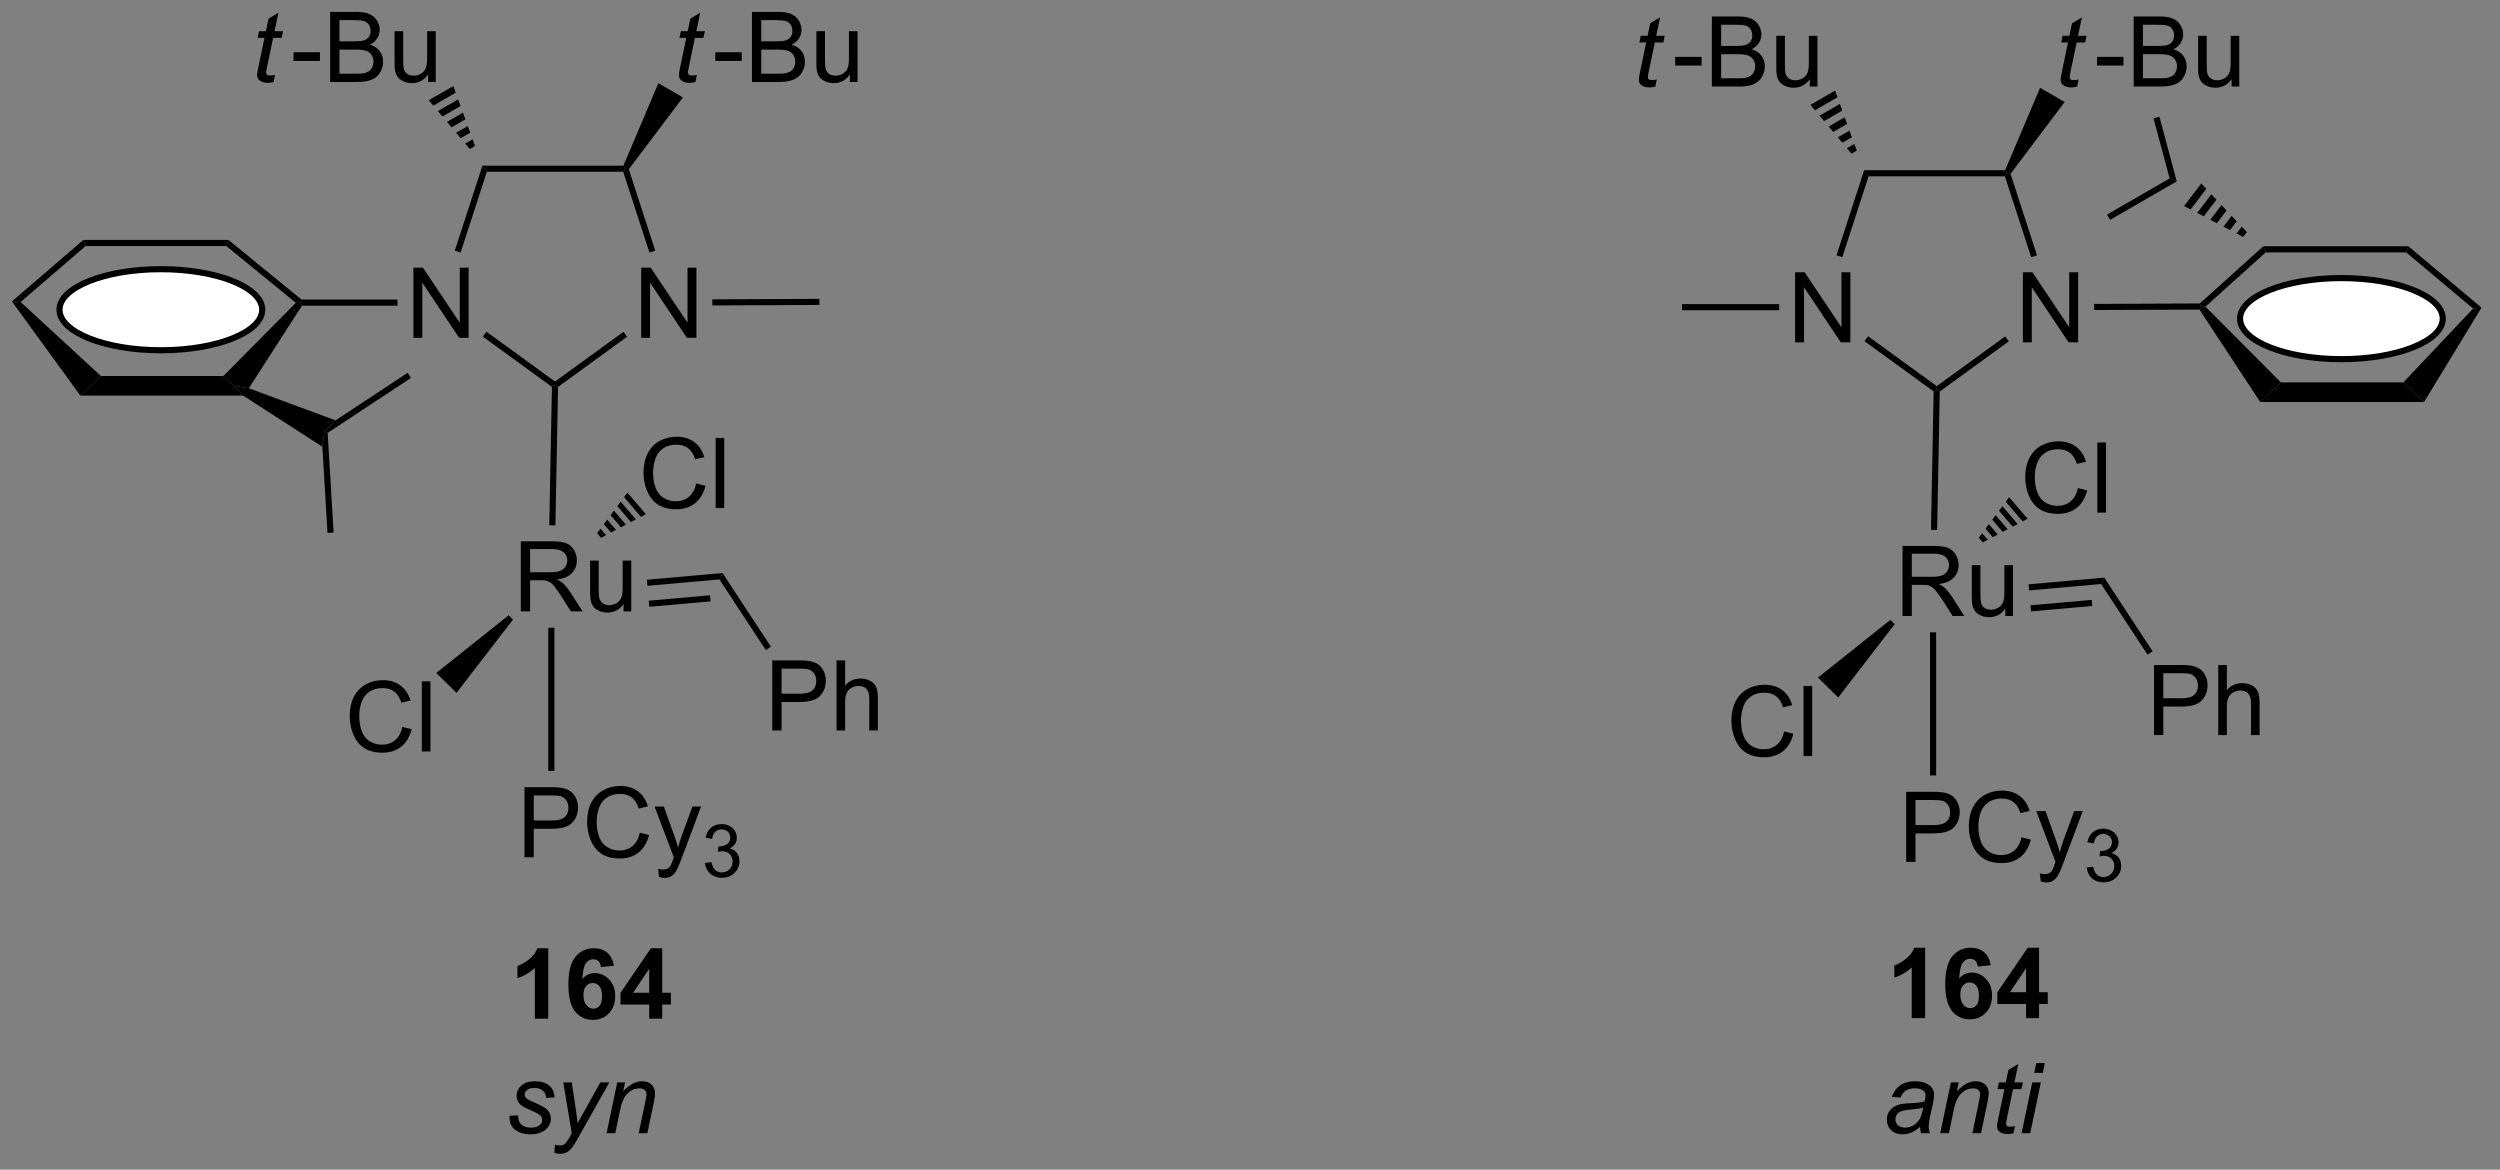 <?xml version="1.0" encoding="UTF-8"?>
<!DOCTYPE svg PUBLIC '-//W3C//DTD SVG 1.0//EN'
          'http://www.w3.org/TR/2001/REC-SVG-20010904/DTD/svg10.dtd'>
<svg stroke-dasharray="none" shape-rendering="auto" xmlns="http://www.w3.org/2000/svg" font-family="'Dialog'" text-rendering="auto" width="280" fill-opacity="1" color-interpolation="auto" color-rendering="auto" preserveAspectRatio="xMidYMid meet" font-size="12px" viewBox="0 0 280 131" fill="black" xmlns:xlink="http://www.w3.org/1999/xlink" stroke="black" image-rendering="auto" stroke-miterlimit="10" stroke-linecap="square" stroke-linejoin="miter" font-style="normal" stroke-width="1" height="131" stroke-dashoffset="0" font-weight="normal" stroke-opacity="1"
><rect x="0" y="0" width="280" height="131" fill="#808080" stroke="none"/><!--Generated by the Batik Graphics2D SVG Generator--><defs id="genericDefs"
  /><g
  ><defs id="defs1"
    ><clipPath clipPathUnits="userSpaceOnUse" id="clipPath1"
      ><path d="M0.645 1.596 L210.161 1.596 L210.161 99.551 L0.645 99.551 L0.645 1.596 Z"
      /></clipPath
      ><clipPath clipPathUnits="userSpaceOnUse" id="clipPath2"
      ><path d="M-1.348 6.427 L-1.348 101.658 L202.343 101.658 L202.343 6.427 Z"
      /></clipPath
    ></defs
    ><g transform="scale(1.333,1.333) translate(-0.645,-1.596) matrix(1.029,0,0,1.029,2.031,-5.015)"
    ><path d="M43.421 89.601 L42.325 89.601 L42.325 85.463 Q41.723 86.026 40.905 86.296 L40.905 85.299 Q41.335 85.159 41.837 84.768 Q42.343 84.375 42.53 83.851 L43.421 83.851 L43.421 89.601 ZM48.782 85.276 L47.719 85.393 Q47.68 85.065 47.516 84.909 Q47.352 84.752 47.089 84.752 Q46.742 84.752 46.5 85.065 Q46.261 85.377 46.198 86.367 Q46.61 85.882 47.219 85.882 Q47.907 85.882 48.396 86.406 Q48.886 86.929 48.886 87.757 Q48.886 88.635 48.37 89.169 Q47.854 89.7 47.047 89.7 Q46.18 89.7 45.62 89.026 Q45.063 88.351 45.063 86.815 Q45.063 85.242 45.644 84.546 Q46.227 83.851 47.157 83.851 Q47.808 83.851 48.235 84.216 Q48.664 84.58 48.782 85.276 ZM46.292 87.671 Q46.292 88.205 46.537 88.497 Q46.784 88.789 47.102 88.789 Q47.407 88.789 47.61 88.552 Q47.813 88.312 47.813 87.768 Q47.813 87.211 47.594 86.95 Q47.375 86.69 47.047 86.69 Q46.729 86.69 46.511 86.94 Q46.292 87.187 46.292 87.671 ZM51.663 89.601 L51.663 88.448 L49.319 88.448 L49.319 87.487 L51.804 83.851 L52.725 83.851 L52.725 87.484 L53.437 87.484 L53.437 88.448 L52.725 88.448 L52.725 89.601 L51.663 89.601 ZM51.663 87.484 L51.663 85.526 L50.348 87.484 L51.663 87.484 Z" stroke="none" clip-path="url(#clipPath2)"
    /></g
    ><g transform="matrix(1.371,0,0,1.371,1.849,-8.814)"
    ><path d="M40.274 97.582 L40.98 97.54 Q40.98 97.845 41.073 98.061 Q41.167 98.275 41.42 98.413 Q41.672 98.548 42.008 98.548 Q42.477 98.548 42.711 98.361 Q42.946 98.173 42.946 97.918 Q42.946 97.736 42.805 97.572 Q42.659 97.407 42.099 97.168 Q41.539 96.926 41.383 96.829 Q41.12 96.668 40.987 96.452 Q40.855 96.236 40.855 95.954 Q40.855 95.462 41.245 95.111 Q41.636 94.759 42.339 94.759 Q43.12 94.759 43.529 95.121 Q43.938 95.48 43.953 96.072 L43.261 96.118 Q43.245 95.743 42.995 95.525 Q42.745 95.306 42.289 95.306 Q41.922 95.306 41.719 95.475 Q41.516 95.642 41.516 95.837 Q41.516 96.032 41.691 96.181 Q41.808 96.282 42.297 96.493 Q43.11 96.845 43.321 97.048 Q43.657 97.371 43.657 97.837 Q43.657 98.144 43.467 98.441 Q43.276 98.738 42.888 98.918 Q42.5 99.095 41.972 99.095 Q41.253 99.095 40.75 98.738 Q40.245 98.384 40.274 97.582 ZM43.941 100.603 L43.985 99.939 Q44.203 100.001 44.409 100.001 Q44.625 100.001 44.758 99.905 Q44.93 99.775 45.133 99.421 L45.36 99.014 L44.667 94.853 L45.362 94.853 L45.675 96.949 Q45.769 97.572 45.836 98.191 L47.691 94.853 L48.43 94.853 L45.784 99.553 Q45.401 100.241 45.105 100.462 Q44.808 100.686 44.422 100.686 Q44.175 100.686 43.941 100.603 ZM48.206 99.001 L49.073 94.853 L49.714 94.853 L49.563 95.574 Q49.98 95.15 50.342 94.954 Q50.706 94.759 51.086 94.759 Q51.589 94.759 51.875 95.032 Q52.164 95.306 52.164 95.762 Q52.164 95.993 52.063 96.488 L51.534 99.001 L50.828 99.001 L51.378 96.371 Q51.461 95.988 51.461 95.806 Q51.461 95.597 51.318 95.47 Q51.175 95.34 50.907 95.34 Q50.362 95.34 49.938 95.73 Q49.516 96.121 49.316 97.072 L48.914 99.001 L48.206 99.001 Z" stroke="none" clip-path="url(#clipPath2)"
    /></g
    ><g transform="matrix(1.371,0,0,1.371,1.849,-8.814)"
    ><path d="M41.198 56.377 L41.198 50.65 L43.737 50.65 Q44.502 50.65 44.901 50.804 Q45.299 50.958 45.536 51.348 Q45.776 51.739 45.776 52.213 Q45.776 52.822 45.38 53.242 Q44.987 53.658 44.161 53.77 Q44.463 53.916 44.62 54.057 Q44.95 54.361 45.247 54.817 L46.245 56.377 L45.292 56.377 L44.534 55.184 Q44.2 54.669 43.984 54.395 Q43.771 54.122 43.602 54.012 Q43.432 53.903 43.255 53.861 Q43.127 53.833 42.833 53.833 L41.956 53.833 L41.956 56.377 L41.198 56.377 ZM41.956 53.176 L43.583 53.176 Q44.104 53.176 44.396 53.07 Q44.69 52.963 44.841 52.726 Q44.995 52.489 44.995 52.213 Q44.995 51.807 44.698 51.546 Q44.404 51.283 43.768 51.283 L41.956 51.283 L41.956 53.176 ZM49.592 56.377 L49.592 55.767 Q49.108 56.471 48.275 56.471 Q47.907 56.471 47.59 56.33 Q47.272 56.189 47.116 55.976 Q46.962 55.762 46.9 55.455 Q46.858 55.247 46.858 54.799 L46.858 52.228 L47.561 52.228 L47.561 54.528 Q47.561 55.08 47.603 55.27 Q47.67 55.549 47.884 55.708 Q48.1 55.864 48.415 55.864 Q48.733 55.864 49.009 55.702 Q49.288 55.541 49.402 55.262 Q49.517 54.981 49.517 54.45 L49.517 52.228 L50.22 52.228 L50.22 56.377 L49.592 56.377 Z" stroke="none" clip-path="url(#clipPath2)"
    /></g
    ><g transform="matrix(1.371,0,0,1.371,1.849,-8.814)"
    ><path d="M31.524 65.809 L32.282 65.999 Q32.045 66.934 31.425 67.427 Q30.805 67.916 29.912 67.916 Q28.985 67.916 28.404 67.538 Q27.826 67.161 27.521 66.447 Q27.219 65.731 27.219 64.911 Q27.219 64.015 27.56 63.351 Q27.904 62.684 28.534 62.338 Q29.164 61.992 29.922 61.992 Q30.782 61.992 31.367 62.429 Q31.953 62.867 32.185 63.661 L31.438 63.835 Q31.24 63.21 30.86 62.926 Q30.482 62.64 29.907 62.64 Q29.248 62.64 28.802 62.958 Q28.36 63.273 28.18 63.807 Q28 64.341 28 64.906 Q28 65.637 28.214 66.182 Q28.427 66.726 28.875 66.997 Q29.326 67.265 29.849 67.265 Q30.485 67.265 30.925 66.898 Q31.367 66.531 31.524 65.809 ZM33.111 67.817 L33.111 62.09 L33.814 62.09 L33.814 67.817 L33.111 67.817 Z" stroke="none" clip-path="url(#clipPath2)"
    /></g
    ><g transform="matrix(1.371,0,0,1.371,1.849,-8.814)"
    ><path d="M40.201 56.695 L40.557 57.045 L35.944 63.032 L34.29 61.405 Z" stroke="none" clip-path="url(#clipPath2)"
    /></g
    ><g transform="matrix(1.371,0,0,1.371,1.849,-8.814)"
    ><path d="M55.527 45.924 L56.285 46.114 Q56.048 47.049 55.428 47.541 Q54.808 48.031 53.915 48.031 Q52.988 48.031 52.407 47.653 Q51.829 47.276 51.524 46.562 Q51.222 45.846 51.222 45.026 Q51.222 44.13 51.563 43.466 Q51.907 42.799 52.537 42.453 Q53.167 42.106 53.925 42.106 Q54.785 42.106 55.371 42.544 Q55.956 42.981 56.188 43.776 L55.441 43.95 Q55.243 43.325 54.863 43.041 Q54.485 42.755 53.91 42.755 Q53.251 42.755 52.806 43.072 Q52.363 43.387 52.183 43.921 Q52.003 44.455 52.003 45.02 Q52.003 45.752 52.217 46.296 Q52.431 46.841 52.878 47.111 Q53.329 47.38 53.852 47.38 Q54.488 47.38 54.928 47.012 Q55.371 46.645 55.527 45.924 ZM57.114 47.932 L57.114 42.205 L57.817 42.205 L57.817 47.932 L57.114 47.932 Z" stroke="none" clip-path="url(#clipPath2)"
    /></g
    ><g transform="matrix(1.371,0,0,1.371,1.849,-8.814)"
    ><path d="M49.906 46.67 L49.631 47.038 L51.006 48.648 L51.413 48.434 L49.906 46.67 ZM49.356 47.406 L49.081 47.774 L50.193 49.077 L50.6 48.863 L49.356 47.406 ZM48.805 48.142 L48.53 48.51 L49.38 49.505 L49.787 49.291 L48.805 48.142 ZM48.255 48.878 L47.98 49.246 L48.567 49.934 L48.974 49.719 L48.255 48.878 ZM47.705 49.614 L47.429 49.982 L47.754 50.362 L48.161 50.148 L47.705 49.614 Z" stroke="none" clip-path="url(#clipPath2)"
    /></g
    ><g transform="matrix(1.371,0,0,1.371,1.849,-8.814)"
    ><path d="M51.542 54.285 L51.498 53.787 L57.676 53.24 L57.422 53.764 ZM51.694 55.999 L56.698 55.556 L56.654 55.058 L51.65 55.501 Z" stroke="none" clip-path="url(#clipPath2)"
    /></g
    ><g transform="matrix(1.371,0,0,1.371,1.849,-8.814)"
    ><path d="M41.497 76.462 L41.497 70.736 L43.659 70.736 Q44.229 70.736 44.529 70.79 Q44.95 70.861 45.234 71.058 Q45.521 71.254 45.695 71.611 Q45.87 71.965 45.87 72.392 Q45.87 73.121 45.404 73.629 Q44.94 74.134 43.724 74.134 L42.255 74.134 L42.255 76.462 L41.497 76.462 ZM42.255 73.457 L43.737 73.457 Q44.471 73.457 44.779 73.183 Q45.088 72.91 45.088 72.415 Q45.088 72.056 44.906 71.801 Q44.724 71.543 44.427 71.462 Q44.237 71.41 43.721 71.41 L42.255 71.41 L42.255 73.457 ZM50.919 74.454 L51.677 74.644 Q51.44 75.579 50.82 76.072 Q50.2 76.561 49.307 76.561 Q48.38 76.561 47.799 76.183 Q47.221 75.806 46.917 75.092 Q46.614 74.376 46.614 73.556 Q46.614 72.66 46.956 71.996 Q47.299 71.329 47.93 70.983 Q48.56 70.637 49.318 70.637 Q50.177 70.637 50.763 71.074 Q51.349 71.512 51.581 72.306 L50.833 72.48 Q50.635 71.855 50.255 71.572 Q49.877 71.285 49.302 71.285 Q48.643 71.285 48.198 71.603 Q47.755 71.918 47.575 72.452 Q47.396 72.986 47.396 73.551 Q47.396 74.282 47.609 74.827 Q47.823 75.371 48.271 75.642 Q48.721 75.91 49.245 75.91 Q49.88 75.91 50.32 75.543 Q50.763 75.176 50.919 74.454 ZM52.491 78.061 L52.413 77.4 Q52.642 77.462 52.814 77.462 Q53.048 77.462 53.189 77.384 Q53.329 77.306 53.42 77.165 Q53.486 77.061 53.634 76.642 Q53.655 76.585 53.697 76.47 L52.124 72.314 L52.881 72.314 L53.743 74.715 Q53.913 75.173 54.045 75.676 Q54.165 75.191 54.334 74.73 L55.22 72.314 L55.923 72.314 L54.345 76.532 Q54.092 77.217 53.952 77.475 Q53.764 77.822 53.522 77.983 Q53.28 78.147 52.944 78.147 Q52.741 78.147 52.491 78.061 Z" stroke="none" clip-path="url(#clipPath2)"
    /></g
    ><g transform="matrix(1.371,0,0,1.371,1.849,-8.814)"
    ><path d="M56.245 76.927 L56.773 76.857 Q56.864 77.306 57.081 77.504 Q57.3 77.701 57.614 77.701 Q57.986 77.701 58.241 77.443 Q58.499 77.185 58.499 76.804 Q58.499 76.441 58.261 76.207 Q58.025 75.97 57.657 75.97 Q57.509 75.97 57.286 76.029 L57.345 75.566 Q57.398 75.572 57.429 75.572 Q57.767 75.572 58.036 75.396 Q58.306 75.22 58.306 74.853 Q58.306 74.564 58.109 74.375 Q57.913 74.183 57.603 74.183 Q57.294 74.183 57.089 74.377 Q56.884 74.57 56.825 74.957 L56.298 74.863 Q56.396 74.332 56.737 74.041 Q57.081 73.75 57.591 73.75 Q57.943 73.75 58.237 73.9 Q58.534 74.05 58.691 74.312 Q58.847 74.572 58.847 74.865 Q58.847 75.144 58.697 75.373 Q58.548 75.601 58.255 75.736 Q58.636 75.824 58.847 76.101 Q59.058 76.377 59.058 76.793 Q59.058 77.355 58.648 77.748 Q58.237 78.138 57.611 78.138 Q57.046 78.138 56.671 77.802 Q56.298 77.464 56.245 76.927 Z" stroke="none" clip-path="url(#clipPath2)"
    /></g
    ><g transform="matrix(1.371,0,0,1.371,1.849,-8.814)"
    ><path d="M61.742 66.103 L61.742 60.377 L63.904 60.377 Q64.474 60.377 64.773 60.431 Q65.195 60.502 65.479 60.7 Q65.766 60.895 65.94 61.252 Q66.115 61.606 66.115 62.033 Q66.115 62.762 65.648 63.27 Q65.185 63.775 63.969 63.775 L62.5 63.775 L62.5 66.103 L61.742 66.103 ZM62.5 63.098 L63.982 63.098 Q64.716 63.098 65.023 62.825 Q65.333 62.551 65.333 62.056 Q65.333 61.697 65.151 61.442 Q64.969 61.184 64.672 61.103 Q64.482 61.051 63.966 61.051 L62.5 61.051 L62.5 63.098 ZM66.99 66.103 L66.99 60.377 L67.693 60.377 L67.693 62.431 Q68.185 61.861 68.935 61.861 Q69.396 61.861 69.734 62.043 Q70.076 62.223 70.221 62.543 Q70.367 62.864 70.367 63.473 L70.367 66.103 L69.664 66.103 L69.664 63.473 Q69.664 62.947 69.435 62.708 Q69.208 62.465 68.789 62.465 Q68.477 62.465 68.201 62.629 Q67.927 62.791 67.81 63.069 Q67.693 63.346 67.693 63.833 L67.693 66.103 L66.99 66.103 Z" stroke="none" clip-path="url(#clipPath2)"
    /></g
    ><g transform="matrix(1.371,0,0,1.371,1.849,-8.814)"
    ><path d="M57.422 53.764 L57.676 53.24 L61.63 59.26 L61.212 59.535 Z" stroke="none" clip-path="url(#clipPath2)"
    /></g
    ><g transform="matrix(1.371,0,0,1.371,1.849,-8.814)"
    ><path d="M43.443 57.71 L43.943 57.71 L43.943 69.401 L43.443 69.401 Z" stroke="none" clip-path="url(#clipPath2)"
    /></g
    ><g transform="matrix(1.371,0,0,1.371,1.849,-8.814)"
    ><path d="M32.423 34.022 L32.423 28.295 L33.202 28.295 L36.21 32.79 L36.21 28.295 L36.936 28.295 L36.936 34.022 L36.158 34.022 L33.15 29.522 L33.15 34.022 L32.423 34.022 Z" stroke="none" clip-path="url(#clipPath2)"
    /></g
    ><g transform="matrix(1.371,0,0,1.371,1.849,-8.814)"
    ><path d="M51.031 34.022 L51.031 28.295 L51.809 28.295 L54.817 32.79 L54.817 28.295 L55.544 28.295 L55.544 34.022 L54.765 34.022 L51.757 29.522 L51.757 34.022 L51.031 34.022 Z" stroke="none" clip-path="url(#clipPath2)"
    /></g
    ><g transform="matrix(1.371,0,0,1.371,1.849,-8.814)"
    ><path d="M49.579 19.96 L49.742 20.21 L49.561 20.46 L38.424 20.46 L38.061 19.96 Z" stroke="none" clip-path="url(#clipPath2)"
    /></g
    ><g transform="matrix(1.371,0,0,1.371,1.849,-8.814)"
    ><path d="M38.061 19.96 L38.424 20.46 L36.278 27.065 L35.803 26.91 Z" stroke="none" clip-path="url(#clipPath2)"
    /></g
    ><g transform="matrix(1.371,0,0,1.371,1.849,-8.814)"
    ><path d="M38.092 33.928 L38.386 33.524 L43.992 37.597 L43.992 37.906 L43.74 38.032 Z" stroke="none" clip-path="url(#clipPath2)"
    /></g
    ><g transform="matrix(1.371,0,0,1.371,1.849,-8.814)"
    ><path d="M44.24 38.036 L43.992 37.906 L43.992 37.597 L49.584 33.535 L49.877 33.94 Z" stroke="none" clip-path="url(#clipPath2)"
    /></g
    ><g transform="matrix(1.371,0,0,1.371,1.849,-8.814)"
    ><path d="M52.182 26.91 L51.707 27.065 L49.561 20.46 L49.742 20.21 L50.02 20.254 Z" stroke="none" clip-path="url(#clipPath2)"
    /></g
    ><g transform="matrix(1.371,0,0,1.371,1.849,-8.814)"
    ><path d="M56.847 31.381 L56.845 30.881 L65.585 30.843 L65.587 31.343 Z" stroke="none" clip-path="url(#clipPath2)"
    /></g
    ><g transform="matrix(1.371,0,0,1.371,1.849,-8.814)"
    ><path d="M31.123 30.897 L31.123 31.397 L23.323 31.397 L23.189 31.147 L23.278 30.897 Z" stroke="none" clip-path="url(#clipPath2)"
    /></g
    ><g transform="matrix(1.371,0,0,1.371,1.849,-8.814)"
    ><path d="M-0.376 31.053 L0.336 31.1 L6.898 37.147 L5.217 38.747 Z" stroke="none" clip-path="url(#clipPath2)"
    /></g
    ><g transform="matrix(1.371,0,0,1.371,1.849,-8.814)"
    ><path d="M5.217 38.747 L6.898 37.147 L16.9 37.147 L17.732 37.947 L18.513 38.747 Z" stroke="none" clip-path="url(#clipPath2)"
    /></g
    ><g transform="matrix(1.371,0,0,1.371,1.849,-8.814)"
    ><path d="M17.314 26.028 L17.136 26.528 L5.648 26.528 L5.463 26.028 Z" stroke="none" clip-path="url(#clipPath2)"
    /></g
    ><g transform="matrix(1.371,0,0,1.371,1.849,-8.814)"
    ><path d="M5.463 26.028 L5.648 26.528 L0.336 31.1 L-0.376 31.053 Z" stroke="none" clip-path="url(#clipPath2)"
    /></g
    ><g fill="white" transform="matrix(1.371,0,0,1.371,1.849,-8.814)" stroke="white"
    ><path d="M11.792 28.419 C16.365 28.419 20.072 29.902 20.072 31.731 C20.072 33.561 16.365 35.043 11.792 35.043 C7.219 35.043 3.512 33.561 3.512 31.731 C3.512 29.902 7.219 28.419 11.792 28.419" stroke="none" clip-path="url(#clipPath2)"
    /></g
    ><g stroke-width="0.5" transform="matrix(1.371,0,0,1.371,1.849,-8.814)" stroke-linejoin="round" stroke-linecap="round"
    ><path fill="none" d="M11.792 28.419 C16.365 28.419 20.072 29.902 20.072 31.731 C20.072 33.561 16.365 35.043 11.792 35.043 C7.219 35.043 3.512 33.561 3.512 31.731 C3.512 29.902 7.219 28.419 11.792 28.419" clip-path="url(#clipPath2)"
    /></g
    ><g transform="matrix(1.371,0,0,1.371,1.849,-8.814)"
    ><path d="M22.819 31.167 L23.189 31.147 L23.323 31.397 L18.978 38.144 L17.732 37.947 L16.9 37.147 Z" stroke="none" clip-path="url(#clipPath2)"
    /></g
    ><g transform="matrix(1.371,0,0,1.371,1.849,-8.814)"
    ><path d="M23.278 30.897 L23.189 31.147 L22.819 31.167 L17.136 26.528 L17.314 26.028 Z" stroke="none" clip-path="url(#clipPath2)"
    /></g
    ><g transform="matrix(1.371,0,0,1.371,1.849,-8.814)"
    ><path d="M43.74 38.032 L43.992 37.906 L44.24 38.036 L44.023 49.349 L43.523 49.34 Z" stroke="none" clip-path="url(#clipPath2)"
    /></g
    ><g transform="matrix(1.371,0,0,1.371,1.849,-8.814)"
    ><path d="M18.513 38.747 L17.732 37.947 L18.978 38.144 L26.063 40.769 L25.16 41.664 L24.985 42.923 Z" stroke="none" clip-path="url(#clipPath2)"
    /></g
    ><g transform="matrix(1.371,0,0,1.371,1.849,-8.814)"
    ><path d="M21.121 12.55 L21.004 13.131 Q20.749 13.196 20.512 13.196 Q20.09 13.196 19.84 12.987 Q19.653 12.831 19.653 12.563 Q19.653 12.425 19.754 11.933 L20.257 9.524 L19.7 9.524 L19.811 8.977 L20.371 8.977 L20.585 7.956 L21.395 7.469 L21.077 8.977 L21.772 8.977 L21.655 9.524 L20.965 9.524 L20.483 11.816 Q20.395 12.253 20.395 12.339 Q20.395 12.464 20.465 12.532 Q20.538 12.597 20.702 12.597 Q20.936 12.597 21.121 12.55 Z" stroke="none" clip-path="url(#clipPath2)"
    /></g
    ><g transform="matrix(1.371,0,0,1.371,1.849,-8.814)"
    ><path d="M22.628 11.407 L22.628 10.698 L24.787 10.698 L24.787 11.407 L22.628 11.407 ZM25.623 13.125 L25.623 7.399 L27.771 7.399 Q28.427 7.399 28.823 7.573 Q29.222 7.745 29.446 8.107 Q29.67 8.469 29.67 8.862 Q29.67 9.23 29.469 9.555 Q29.271 9.878 28.87 10.079 Q29.388 10.23 29.667 10.597 Q29.948 10.964 29.948 11.464 Q29.948 11.868 29.776 12.214 Q29.607 12.558 29.357 12.745 Q29.107 12.933 28.73 13.029 Q28.355 13.125 27.808 13.125 L25.623 13.125 ZM26.381 9.805 L27.62 9.805 Q28.123 9.805 28.341 9.737 Q28.631 9.651 28.776 9.454 Q28.925 9.253 28.925 8.954 Q28.925 8.667 28.787 8.451 Q28.651 8.235 28.396 8.154 Q28.143 8.073 27.526 8.073 L26.381 8.073 L26.381 9.805 ZM26.381 12.448 L27.808 12.448 Q28.175 12.448 28.323 12.422 Q28.584 12.375 28.758 12.266 Q28.935 12.157 29.047 11.948 Q29.162 11.737 29.162 11.464 Q29.162 11.144 28.998 10.909 Q28.834 10.672 28.542 10.576 Q28.253 10.48 27.706 10.48 L26.381 10.48 L26.381 12.448 ZM33.62 13.125 L33.62 12.516 Q33.136 13.219 32.302 13.219 Q31.935 13.219 31.617 13.079 Q31.3 12.938 31.143 12.724 Q30.99 12.511 30.927 12.204 Q30.886 11.995 30.886 11.547 L30.886 8.977 L31.589 8.977 L31.589 11.276 Q31.589 11.829 31.631 12.019 Q31.698 12.297 31.912 12.456 Q32.128 12.612 32.443 12.612 Q32.761 12.612 33.037 12.451 Q33.315 12.29 33.43 12.011 Q33.545 11.73 33.545 11.198 L33.545 8.977 L34.248 8.977 L34.248 13.125 L33.62 13.125 Z" stroke="none" clip-path="url(#clipPath2)"
    /></g
    ><g transform="matrix(1.371,0,0,1.371,1.849,-8.814)"
    ><path d="M55.58 12.55 L55.463 13.131 Q55.208 13.196 54.971 13.196 Q54.549 13.196 54.299 12.987 Q54.111 12.831 54.111 12.563 Q54.111 12.425 54.213 11.933 L54.715 9.524 L54.158 9.524 L54.27 8.977 L54.83 8.977 L55.043 7.956 L55.853 7.469 L55.536 8.977 L56.231 8.977 L56.114 9.524 L55.424 9.524 L54.942 11.816 Q54.853 12.253 54.853 12.339 Q54.853 12.464 54.924 12.532 Q54.996 12.597 55.161 12.597 Q55.395 12.597 55.58 12.55 Z" stroke="none" clip-path="url(#clipPath2)"
    /></g
    ><g transform="matrix(1.371,0,0,1.371,1.849,-8.814)"
    ><path d="M57.086 11.407 L57.086 10.698 L59.245 10.698 L59.245 11.407 L57.086 11.407 ZM60.081 13.125 L60.081 7.399 L62.23 7.399 Q62.886 7.399 63.282 7.573 Q63.68 7.745 63.904 8.107 Q64.128 8.469 64.128 8.862 Q64.128 9.23 63.928 9.555 Q63.73 9.878 63.329 10.079 Q63.847 10.23 64.126 10.597 Q64.407 10.964 64.407 11.464 Q64.407 11.868 64.235 12.214 Q64.066 12.558 63.816 12.745 Q63.566 12.933 63.188 13.029 Q62.813 13.125 62.266 13.125 L60.081 13.125 ZM60.839 9.805 L62.079 9.805 Q62.581 9.805 62.8 9.737 Q63.089 9.651 63.235 9.454 Q63.383 9.253 63.383 8.954 Q63.383 8.667 63.245 8.451 Q63.11 8.235 62.855 8.154 Q62.602 8.073 61.985 8.073 L60.839 8.073 L60.839 9.805 ZM60.839 12.448 L62.266 12.448 Q62.633 12.448 62.782 12.422 Q63.042 12.375 63.217 12.266 Q63.394 12.157 63.506 11.948 Q63.62 11.737 63.62 11.464 Q63.62 11.144 63.456 10.909 Q63.292 10.672 63.001 10.576 Q62.711 10.48 62.164 10.48 L60.839 10.48 L60.839 12.448 ZM68.079 13.125 L68.079 12.516 Q67.594 13.219 66.761 13.219 Q66.394 13.219 66.076 13.079 Q65.758 12.938 65.602 12.724 Q65.448 12.511 65.386 12.204 Q65.344 11.995 65.344 11.547 L65.344 8.977 L66.047 8.977 L66.047 11.276 Q66.047 11.829 66.089 12.019 Q66.157 12.297 66.37 12.456 Q66.586 12.612 66.901 12.612 Q67.219 12.612 67.495 12.451 Q67.774 12.29 67.888 12.011 Q68.003 11.73 68.003 11.198 L68.003 8.977 L68.706 8.977 L68.706 13.125 L68.079 13.125 Z" stroke="none" clip-path="url(#clipPath2)"
    /></g
    ><g transform="matrix(1.371,0,0,1.371,1.849,-8.814)"
    ><path d="M50.02 20.254 L49.742 20.21 L49.579 19.96 L52.435 13.227 L54.444 14.387 Z" stroke="none" clip-path="url(#clipPath2)"
    /></g
    ><g transform="matrix(1.371,0,0,1.371,1.849,-8.814)"
    ><path d="M37.026 18.603 L36.654 18.16 L37.262 17.809 L37.459 18.353 ZM36.281 17.717 L35.909 17.274 L36.867 16.721 L37.065 17.265 ZM35.536 16.832 L35.164 16.389 L36.473 15.633 L36.67 16.177 ZM34.792 15.946 L34.419 15.503 L36.078 14.546 L36.276 15.089 ZM34.047 15.06 L33.675 14.618 L35.684 13.458 L35.881 14.002 Z" stroke="none" clip-path="url(#clipPath2)"
    /></g
    ><g transform="matrix(1.371,0,0,1.371,1.849,-8.814)"
    ><path d="M154.073 56.752 L154.073 51.025 L156.612 51.025 Q157.377 51.025 157.776 51.179 Q158.174 51.333 158.411 51.723 Q158.651 52.114 158.651 52.588 Q158.651 53.197 158.255 53.617 Q157.862 54.033 157.036 54.145 Q157.338 54.291 157.495 54.432 Q157.825 54.736 158.122 55.192 L159.12 56.752 L158.167 56.752 L157.409 55.559 Q157.075 55.044 156.859 54.77 Q156.646 54.497 156.476 54.387 Q156.307 54.278 156.13 54.236 Q156.002 54.208 155.708 54.208 L154.831 54.208 L154.831 56.752 L154.073 56.752 ZM154.831 53.551 L156.458 53.551 Q156.979 53.551 157.271 53.445 Q157.565 53.338 157.716 53.101 Q157.87 52.864 157.87 52.588 Q157.87 52.182 157.573 51.921 Q157.279 51.658 156.643 51.658 L154.831 51.658 L154.831 53.551 ZM162.467 56.752 L162.467 56.142 Q161.983 56.846 161.15 56.846 Q160.782 56.846 160.465 56.705 Q160.147 56.564 159.991 56.351 Q159.837 56.137 159.775 55.83 Q159.733 55.622 159.733 55.174 L159.733 52.603 L160.436 52.603 L160.436 54.903 Q160.436 55.455 160.478 55.645 Q160.546 55.924 160.759 56.083 Q160.975 56.239 161.29 56.239 Q161.608 56.239 161.884 56.077 Q162.163 55.916 162.277 55.637 Q162.392 55.356 162.392 54.825 L162.392 52.603 L163.095 52.603 L163.095 56.752 L162.467 56.752 Z" stroke="none" clip-path="url(#clipPath2)"
    /></g
    ><g transform="matrix(1.371,0,0,1.371,1.849,-8.814)"
    ><path d="M144.399 66.184 L145.156 66.374 Q144.92 67.309 144.3 67.802 Q143.68 68.291 142.787 68.291 Q141.86 68.291 141.279 67.913 Q140.701 67.536 140.396 66.822 Q140.094 66.106 140.094 65.286 Q140.094 64.39 140.435 63.726 Q140.779 63.059 141.409 62.713 Q142.039 62.367 142.797 62.367 Q143.656 62.367 144.243 62.804 Q144.828 63.242 145.06 64.036 L144.313 64.21 Q144.115 63.585 143.735 63.301 Q143.357 63.015 142.781 63.015 Q142.123 63.015 141.677 63.333 Q141.235 63.648 141.055 64.182 Q140.875 64.716 140.875 65.281 Q140.875 66.012 141.089 66.557 Q141.302 67.101 141.75 67.372 Q142.201 67.64 142.724 67.64 Q143.36 67.64 143.8 67.273 Q144.243 66.906 144.399 66.184 ZM145.986 68.192 L145.986 62.465 L146.689 62.465 L146.689 68.192 L145.986 68.192 Z" stroke="none" clip-path="url(#clipPath2)"
    /></g
    ><g transform="matrix(1.371,0,0,1.371,1.849,-8.814)"
    ><path d="M153.076 57.07 L153.432 57.42 L148.819 63.407 L147.165 61.78 Z" stroke="none" clip-path="url(#clipPath2)"
    /></g
    ><g transform="matrix(1.371,0,0,1.371,1.849,-8.814)"
    ><path d="M168.402 46.299 L169.16 46.489 Q168.923 47.424 168.303 47.916 Q167.683 48.406 166.79 48.406 Q165.863 48.406 165.282 48.028 Q164.704 47.651 164.399 46.937 Q164.097 46.221 164.097 45.401 Q164.097 44.505 164.438 43.841 Q164.782 43.174 165.412 42.828 Q166.042 42.481 166.8 42.481 Q167.66 42.481 168.246 42.919 Q168.832 43.356 169.063 44.151 L168.316 44.325 Q168.118 43.7 167.738 43.416 Q167.36 43.13 166.785 43.13 Q166.126 43.13 165.68 43.447 Q165.238 43.762 165.058 44.296 Q164.878 44.83 164.878 45.395 Q164.878 46.127 165.092 46.671 Q165.305 47.216 165.753 47.486 Q166.204 47.755 166.727 47.755 Q167.363 47.755 167.803 47.387 Q168.246 47.02 168.402 46.299 ZM169.989 48.307 L169.989 42.58 L170.692 42.58 L170.692 48.307 L169.989 48.307 Z" stroke="none" clip-path="url(#clipPath2)"
    /></g
    ><g transform="matrix(1.371,0,0,1.371,1.849,-8.814)"
    ><path d="M162.781 47.045 L162.506 47.413 L163.881 49.023 L164.288 48.809 L162.781 47.045 ZM162.231 47.781 L161.956 48.149 L163.068 49.452 L163.475 49.238 L162.231 47.781 ZM161.68 48.517 L161.405 48.885 L162.255 49.88 L162.662 49.666 L161.68 48.517 ZM161.13 49.253 L160.855 49.621 L161.442 50.309 L161.849 50.094 L161.13 49.253 ZM160.58 49.989 L160.304 50.357 L160.629 50.737 L161.036 50.523 L160.58 49.989 Z" stroke="none" clip-path="url(#clipPath2)"
    /></g
    ><g transform="matrix(1.371,0,0,1.371,1.849,-8.814)"
    ><path d="M164.417 54.66 L164.373 54.162 L170.551 53.615 L170.297 54.139 ZM164.569 56.374 L169.573 55.931 L169.529 55.433 L164.525 55.876 Z" stroke="none" clip-path="url(#clipPath2)"
    /></g
    ><g transform="matrix(1.371,0,0,1.371,1.849,-8.814)"
    ><path d="M154.372 76.837 L154.372 71.111 L156.534 71.111 Q157.104 71.111 157.404 71.165 Q157.825 71.236 158.109 71.433 Q158.396 71.629 158.57 71.986 Q158.745 72.34 158.745 72.767 Q158.745 73.496 158.279 74.004 Q157.815 74.509 156.599 74.509 L155.13 74.509 L155.13 76.837 L154.372 76.837 ZM155.13 73.832 L156.612 73.832 Q157.346 73.832 157.654 73.558 Q157.963 73.285 157.963 72.79 Q157.963 72.431 157.781 72.176 Q157.599 71.918 157.302 71.837 Q157.112 71.785 156.596 71.785 L155.13 71.785 L155.13 73.832 ZM163.794 74.829 L164.552 75.019 Q164.315 75.954 163.695 76.447 Q163.075 76.936 162.182 76.936 Q161.255 76.936 160.674 76.558 Q160.096 76.181 159.792 75.467 Q159.489 74.751 159.489 73.931 Q159.489 73.035 159.831 72.371 Q160.174 71.704 160.805 71.358 Q161.435 71.012 162.193 71.012 Q163.052 71.012 163.638 71.449 Q164.224 71.887 164.456 72.681 L163.708 72.855 Q163.51 72.23 163.13 71.947 Q162.752 71.66 162.177 71.66 Q161.518 71.66 161.073 71.978 Q160.63 72.293 160.45 72.827 Q160.271 73.361 160.271 73.926 Q160.271 74.657 160.484 75.202 Q160.698 75.746 161.146 76.017 Q161.596 76.285 162.12 76.285 Q162.755 76.285 163.195 75.918 Q163.638 75.551 163.794 74.829 ZM165.366 78.436 L165.288 77.775 Q165.517 77.837 165.689 77.837 Q165.923 77.837 166.064 77.759 Q166.204 77.681 166.296 77.54 Q166.361 77.436 166.509 77.017 Q166.53 76.96 166.571 76.845 L164.999 72.689 L165.756 72.689 L166.618 75.09 Q166.788 75.548 166.921 76.051 Q167.04 75.566 167.209 75.105 L168.095 72.689 L168.798 72.689 L167.22 76.907 Q166.967 77.592 166.827 77.85 Q166.639 78.197 166.397 78.358 Q166.155 78.522 165.819 78.522 Q165.616 78.522 165.366 78.436 Z" stroke="none" clip-path="url(#clipPath2)"
    /></g
    ><g transform="matrix(1.371,0,0,1.371,1.849,-8.814)"
    ><path d="M169.12 77.302 L169.648 77.232 Q169.739 77.681 169.956 77.879 Q170.175 78.076 170.489 78.076 Q170.861 78.076 171.116 77.818 Q171.374 77.56 171.374 77.179 Q171.374 76.816 171.136 76.582 Q170.9 76.345 170.532 76.345 Q170.384 76.345 170.161 76.404 L170.22 75.941 Q170.273 75.947 170.304 75.947 Q170.642 75.947 170.911 75.771 Q171.181 75.595 171.181 75.228 Q171.181 74.939 170.984 74.75 Q170.788 74.558 170.478 74.558 Q170.169 74.558 169.964 74.752 Q169.759 74.945 169.7 75.332 L169.173 75.238 Q169.271 74.707 169.613 74.416 Q169.956 74.125 170.466 74.125 Q170.818 74.125 171.113 74.275 Q171.409 74.425 171.566 74.687 Q171.722 74.947 171.722 75.24 Q171.722 75.519 171.571 75.748 Q171.423 75.976 171.13 76.111 Q171.511 76.199 171.722 76.476 Q171.933 76.752 171.933 77.168 Q171.933 77.73 171.523 78.123 Q171.113 78.513 170.486 78.513 Q169.921 78.513 169.546 78.177 Q169.173 77.839 169.12 77.302 Z" stroke="none" clip-path="url(#clipPath2)"
    /></g
    ><g transform="matrix(1.371,0,0,1.371,1.849,-8.814)"
    ><path d="M174.617 66.478 L174.617 60.752 L176.779 60.752 Q177.349 60.752 177.648 60.806 Q178.07 60.877 178.354 61.075 Q178.641 61.27 178.815 61.627 Q178.99 61.981 178.99 62.408 Q178.99 63.137 178.523 63.645 Q178.06 64.15 176.844 64.15 L175.375 64.15 L175.375 66.478 L174.617 66.478 ZM175.375 63.473 L176.857 63.473 Q177.591 63.473 177.898 63.2 Q178.208 62.926 178.208 62.431 Q178.208 62.072 178.026 61.817 Q177.844 61.559 177.547 61.478 Q177.357 61.426 176.841 61.426 L175.375 61.426 L175.375 63.473 ZM179.865 66.478 L179.865 60.752 L180.568 60.752 L180.568 62.806 Q181.06 62.236 181.81 62.236 Q182.271 62.236 182.609 62.418 Q182.951 62.598 183.096 62.918 Q183.242 63.239 183.242 63.848 L183.242 66.478 L182.539 66.478 L182.539 63.848 Q182.539 63.322 182.31 63.083 Q182.083 62.84 181.664 62.84 Q181.352 62.84 181.076 63.004 Q180.802 63.166 180.685 63.444 Q180.568 63.721 180.568 64.207 L180.568 66.478 L179.865 66.478 Z" stroke="none" clip-path="url(#clipPath2)"
    /></g
    ><g transform="matrix(1.371,0,0,1.371,1.849,-8.814)"
    ><path d="M170.297 54.139 L170.551 53.615 L174.505 59.635 L174.087 59.91 Z" stroke="none" clip-path="url(#clipPath2)"
    /></g
    ><g transform="matrix(1.371,0,0,1.371,1.849,-8.814)"
    ><path d="M156.318 58.085 L156.818 58.085 L156.818 69.776 L156.318 69.776 Z" stroke="none" clip-path="url(#clipPath2)"
    /></g
    ><g transform="matrix(1.371,0,0,1.371,1.849,-8.814)"
    ><path d="M145.298 34.397 L145.298 28.67 L146.077 28.67 L149.085 33.165 L149.085 28.67 L149.811 28.67 L149.811 34.397 L149.032 34.397 L146.025 29.897 L146.025 34.397 L145.298 34.397 Z" stroke="none" clip-path="url(#clipPath2)"
    /></g
    ><g transform="matrix(1.371,0,0,1.371,1.849,-8.814)"
    ><path d="M163.906 34.397 L163.906 28.67 L164.684 28.67 L167.692 33.165 L167.692 28.67 L168.419 28.67 L168.419 34.397 L167.64 34.397 L164.632 29.897 L164.632 34.397 L163.906 34.397 Z" stroke="none" clip-path="url(#clipPath2)"
    /></g
    ><g transform="matrix(1.371,0,0,1.371,1.849,-8.814)"
    ><path d="M162.454 20.335 L162.618 20.585 L162.436 20.835 L151.299 20.835 L150.936 20.335 Z" stroke="none" clip-path="url(#clipPath2)"
    /></g
    ><g transform="matrix(1.371,0,0,1.371,1.849,-8.814)"
    ><path d="M150.936 20.335 L151.299 20.835 L149.153 27.44 L148.678 27.285 Z" stroke="none" clip-path="url(#clipPath2)"
    /></g
    ><g transform="matrix(1.371,0,0,1.371,1.849,-8.814)"
    ><path d="M150.967 34.303 L151.261 33.899 L156.868 37.972 L156.868 38.281 L156.615 38.407 Z" stroke="none" clip-path="url(#clipPath2)"
    /></g
    ><g transform="matrix(1.371,0,0,1.371,1.849,-8.814)"
    ><path d="M157.115 38.411 L156.868 38.281 L156.868 37.972 L162.459 33.91 L162.752 34.315 Z" stroke="none" clip-path="url(#clipPath2)"
    /></g
    ><g transform="matrix(1.371,0,0,1.371,1.849,-8.814)"
    ><path d="M165.058 27.285 L164.582 27.44 L162.436 20.835 L162.618 20.585 L162.895 20.629 Z" stroke="none" clip-path="url(#clipPath2)"
    /></g
    ><g transform="matrix(1.371,0,0,1.371,1.849,-8.814)"
    ><path d="M169.722 31.756 L169.72 31.256 L178.364 31.218 L178.461 31.468 L178.328 31.718 Z" stroke="none" clip-path="url(#clipPath2)"
    /></g
    ><g transform="matrix(1.371,0,0,1.371,1.849,-8.814)"
    ><path d="M143.998 31.272 L143.998 31.772 L136.064 31.772 L136.064 31.272 Z" stroke="none" clip-path="url(#clipPath2)"
    /></g
    ><g transform="matrix(1.371,0,0,1.371,1.849,-8.814)"
    ><path d="M156.615 38.407 L156.868 38.281 L157.115 38.411 L156.898 49.724 L156.398 49.715 Z" stroke="none" clip-path="url(#clipPath2)"
    /></g
    ><g transform="matrix(1.371,0,0,1.371,1.849,-8.814)"
    ><path d="M133.996 12.925 L133.879 13.506 Q133.624 13.571 133.387 13.571 Q132.965 13.571 132.715 13.362 Q132.528 13.206 132.528 12.938 Q132.528 12.8 132.629 12.308 L133.132 9.899 L132.575 9.899 L132.686 9.352 L133.246 9.352 L133.46 8.331 L134.27 7.844 L133.952 9.352 L134.647 9.352 L134.53 9.899 L133.84 9.899 L133.358 12.191 Q133.27 12.628 133.27 12.714 Q133.27 12.839 133.34 12.907 Q133.413 12.972 133.577 12.972 Q133.811 12.972 133.996 12.925 Z" stroke="none" clip-path="url(#clipPath2)"
    /></g
    ><g transform="matrix(1.371,0,0,1.371,1.849,-8.814)"
    ><path d="M135.503 11.782 L135.503 11.073 L137.662 11.073 L137.662 11.782 L135.503 11.782 ZM138.498 13.5 L138.498 7.774 L140.646 7.774 Q141.302 7.774 141.698 7.948 Q142.097 8.12 142.321 8.482 Q142.545 8.844 142.545 9.237 Q142.545 9.605 142.344 9.93 Q142.146 10.253 141.745 10.454 Q142.263 10.605 142.542 10.972 Q142.823 11.339 142.823 11.839 Q142.823 12.243 142.651 12.589 Q142.482 12.933 142.232 13.12 Q141.982 13.308 141.605 13.404 Q141.23 13.5 140.683 13.5 L138.498 13.5 ZM139.256 10.18 L140.495 10.18 Q140.998 10.18 141.216 10.112 Q141.506 10.026 141.651 9.829 Q141.8 9.628 141.8 9.329 Q141.8 9.042 141.662 8.826 Q141.526 8.61 141.271 8.529 Q141.018 8.448 140.401 8.448 L139.256 8.448 L139.256 10.18 ZM139.256 12.823 L140.683 12.823 Q141.05 12.823 141.198 12.797 Q141.459 12.75 141.633 12.641 Q141.81 12.532 141.922 12.323 Q142.037 12.112 142.037 11.839 Q142.037 11.519 141.873 11.284 Q141.709 11.047 141.417 10.951 Q141.128 10.855 140.581 10.855 L139.256 10.855 L139.256 12.823 ZM146.495 13.5 L146.495 12.891 Q146.011 13.594 145.177 13.594 Q144.81 13.594 144.493 13.454 Q144.175 13.313 144.018 13.099 Q143.865 12.886 143.802 12.579 Q143.761 12.37 143.761 11.922 L143.761 9.352 L144.464 9.352 L144.464 11.651 Q144.464 12.204 144.506 12.394 Q144.573 12.672 144.787 12.831 Q145.003 12.987 145.318 12.987 Q145.636 12.987 145.912 12.826 Q146.19 12.665 146.305 12.386 Q146.42 12.105 146.42 11.573 L146.42 9.352 L147.123 9.352 L147.123 13.5 L146.495 13.5 Z" stroke="none" clip-path="url(#clipPath2)"
    /></g
    ><g transform="matrix(1.371,0,0,1.371,1.849,-8.814)"
    ><path d="M168.455 12.925 L168.338 13.506 Q168.083 13.571 167.845 13.571 Q167.424 13.571 167.174 13.362 Q166.986 13.206 166.986 12.938 Q166.986 12.8 167.088 12.308 L167.59 9.899 L167.033 9.899 L167.145 9.352 L167.705 9.352 L167.918 8.331 L168.728 7.844 L168.411 9.352 L169.106 9.352 L168.989 9.899 L168.299 9.899 L167.817 12.191 Q167.728 12.628 167.728 12.714 Q167.728 12.839 167.799 12.907 Q167.871 12.972 168.036 12.972 Q168.27 12.972 168.455 12.925 Z" stroke="none" clip-path="url(#clipPath2)"
    /></g
    ><g transform="matrix(1.371,0,0,1.371,1.849,-8.814)"
    ><path d="M169.961 11.782 L169.961 11.073 L172.12 11.073 L172.12 11.782 L169.961 11.782 ZM172.956 13.5 L172.956 7.774 L175.105 7.774 Q175.761 7.774 176.157 7.948 Q176.555 8.12 176.779 8.482 Q177.003 8.844 177.003 9.237 Q177.003 9.605 176.803 9.93 Q176.605 10.253 176.204 10.454 Q176.722 10.605 177 10.972 Q177.282 11.339 177.282 11.839 Q177.282 12.243 177.11 12.589 Q176.941 12.933 176.691 13.12 Q176.441 13.308 176.063 13.404 Q175.688 13.5 175.141 13.5 L172.956 13.5 ZM173.714 10.18 L174.954 10.18 Q175.456 10.18 175.675 10.112 Q175.964 10.026 176.11 9.829 Q176.258 9.628 176.258 9.329 Q176.258 9.042 176.12 8.826 Q175.985 8.61 175.73 8.529 Q175.477 8.448 174.86 8.448 L173.714 8.448 L173.714 10.18 ZM173.714 12.823 L175.141 12.823 Q175.508 12.823 175.657 12.797 Q175.917 12.75 176.092 12.641 Q176.269 12.532 176.381 12.323 Q176.495 12.112 176.495 11.839 Q176.495 11.519 176.331 11.284 Q176.167 11.047 175.875 10.951 Q175.586 10.855 175.04 10.855 L173.714 10.855 L173.714 12.823 ZM180.954 13.5 L180.954 12.891 Q180.469 13.594 179.636 13.594 Q179.269 13.594 178.951 13.454 Q178.633 13.313 178.477 13.099 Q178.323 12.886 178.261 12.579 Q178.219 12.37 178.219 11.922 L178.219 9.352 L178.922 9.352 L178.922 11.651 Q178.922 12.204 178.964 12.394 Q179.032 12.672 179.245 12.831 Q179.461 12.987 179.776 12.987 Q180.094 12.987 180.37 12.826 Q180.649 12.665 180.763 12.386 Q180.878 12.105 180.878 11.573 L180.878 9.352 L181.581 9.352 L181.581 13.5 L180.954 13.5 Z" stroke="none" clip-path="url(#clipPath2)"
    /></g
    ><g transform="matrix(1.371,0,0,1.371,1.849,-8.814)"
    ><path d="M162.895 20.629 L162.618 20.585 L162.454 20.335 L165.31 13.602 L167.319 14.762 Z" stroke="none" clip-path="url(#clipPath2)"
    /></g
    ><g transform="matrix(1.371,0,0,1.371,1.849,-8.814)"
    ><path d="M149.901 18.978 L149.529 18.535 L150.137 18.184 L150.334 18.728 ZM149.156 18.092 L148.784 17.649 L149.742 17.096 L149.94 17.64 ZM148.411 17.207 L148.039 16.764 L149.348 16.008 L149.545 16.552 ZM147.667 16.321 L147.294 15.878 L148.953 14.921 L149.15 15.464 ZM146.922 15.435 L146.549 14.993 L148.559 13.833 L148.756 14.377 Z" stroke="none" clip-path="url(#clipPath2)"
    /></g
    ><g transform="matrix(1.371,0,0,1.371,1.849,-8.814)"
    ><path d="M183.293 39.268 L184.981 37.668 L194.986 37.668 L196.681 39.268 Z" stroke="none" clip-path="url(#clipPath2)"
    /></g
    ><g transform="matrix(1.371,0,0,1.371,1.849,-8.814)"
    ><path d="M196.681 39.268 L194.986 37.668 L200.684 31.636 L201.37 31.56 Z" stroke="none" clip-path="url(#clipPath2)"
    /></g
    ><g transform="matrix(1.371,0,0,1.371,1.849,-8.814)"
    ><path d="M201.37 31.56 L200.684 31.636 L195.219 27.049 L195.401 26.549 Z" stroke="none" clip-path="url(#clipPath2)"
    /></g
    ><g transform="matrix(1.371,0,0,1.371,1.849,-8.814)"
    ><path d="M195.401 26.549 L195.219 27.049 L183.737 27.049 L183.545 26.549 Z" stroke="none" clip-path="url(#clipPath2)"
    /></g
    ><g fill="white" transform="matrix(1.371,0,0,1.371,1.849,-8.814)" stroke="white"
    ><path d="M189.926 29.146 C194.499 29.146 198.206 30.629 198.206 32.458 C198.206 34.287 194.499 35.77 189.926 35.77 C185.353 35.77 181.646 34.287 181.646 32.458 C181.646 30.629 185.353 29.146 189.926 29.146" stroke="none" clip-path="url(#clipPath2)"
    /></g
    ><g stroke-width="0.5" transform="matrix(1.371,0,0,1.371,1.849,-8.814)" stroke-linejoin="round" stroke-linecap="round"
    ><path fill="none" d="M189.926 29.146 C194.499 29.146 198.206 30.629 198.206 32.458 C198.206 34.287 194.499 35.77 189.926 35.77 C185.353 35.77 181.646 34.287 181.646 32.458 C181.646 30.629 185.353 29.146 189.926 29.146" clip-path="url(#clipPath2)"
    /></g
    ><g transform="matrix(1.371,0,0,1.371,1.849,-8.814)"
    ><path d="M181.898 25.787 L181.362 25.506 L181.787 24.947 L182.201 25.389 ZM180.826 25.225 L180.29 24.945 L180.96 24.064 L181.373 24.506 ZM179.754 24.664 L179.217 24.383 L180.132 23.18 L180.546 23.622 ZM178.681 24.102 L178.145 23.821 L179.305 22.297 L179.719 22.738 ZM177.609 23.54 L177.073 23.259 L178.478 21.413 L178.891 21.855 Z" stroke="none" clip-path="url(#clipPath2)"
    /></g
    ><g transform="matrix(1.371,0,0,1.371,1.849,-8.814)"
    ><path d="M178.328 31.718 L178.461 31.468 L178.822 31.479 L184.981 37.668 L183.293 39.268 Z" stroke="none" clip-path="url(#clipPath2)"
    /></g
    ><g transform="matrix(1.371,0,0,1.371,1.849,-8.814)"
    ><path d="M178.822 31.479 L178.461 31.468 L178.364 31.218 L183.545 26.549 L183.737 27.049 Z" stroke="none" clip-path="url(#clipPath2)"
    /></g
    ><g transform="matrix(1.371,0,0,1.371,1.849,-8.814)"
    ><path d="M155.921 89.601 L154.825 89.601 L154.825 85.463 Q154.223 86.026 153.405 86.296 L153.405 85.299 Q153.835 85.159 154.338 84.768 Q154.843 84.375 155.03 83.851 L155.921 83.851 L155.921 89.601 ZM161.281 85.276 L160.219 85.393 Q160.18 85.065 160.016 84.909 Q159.852 84.752 159.589 84.752 Q159.242 84.752 159 85.065 Q158.761 85.377 158.698 86.367 Q159.11 85.882 159.719 85.882 Q160.406 85.882 160.896 86.406 Q161.386 86.929 161.386 87.757 Q161.386 88.635 160.87 89.169 Q160.354 89.7 159.547 89.7 Q158.68 89.7 158.12 89.026 Q157.563 88.351 157.563 86.815 Q157.563 85.242 158.143 84.546 Q158.727 83.851 159.656 83.851 Q160.308 83.851 160.735 84.216 Q161.164 84.58 161.281 85.276 ZM158.792 87.671 Q158.792 88.205 159.037 88.497 Q159.284 88.789 159.602 88.789 Q159.906 88.789 160.11 88.552 Q160.313 88.312 160.313 87.768 Q160.313 87.211 160.094 86.95 Q159.875 86.69 159.547 86.69 Q159.229 86.69 159.011 86.94 Q158.792 87.187 158.792 87.671 ZM164.163 89.601 L164.163 88.448 L161.819 88.448 L161.819 87.487 L164.304 83.851 L165.226 83.851 L165.226 87.484 L165.936 87.484 L165.936 88.448 L165.226 88.448 L165.226 89.601 L164.163 89.601 ZM164.163 87.484 L164.163 85.526 L162.848 87.484 L164.163 87.484 Z" stroke="none" clip-path="url(#clipPath2)"
    /></g
    ><g transform="matrix(1.371,0,0,1.371,1.849,-8.814)"
    ><path d="M155.503 98.486 Q155.136 98.801 154.795 98.949 Q154.456 99.095 154.071 99.095 Q153.495 99.095 153.144 98.756 Q152.792 98.418 152.792 97.892 Q152.792 97.543 152.951 97.277 Q153.11 97.009 153.37 96.847 Q153.633 96.683 154.011 96.613 Q154.25 96.566 154.915 96.54 Q155.581 96.512 155.87 96.4 Q155.953 96.111 155.953 95.918 Q155.953 95.673 155.774 95.532 Q155.526 95.337 155.055 95.337 Q154.61 95.337 154.326 95.535 Q154.042 95.73 153.915 96.095 L153.198 96.032 Q153.417 95.415 153.891 95.087 Q154.368 94.759 155.089 94.759 Q155.86 94.759 156.308 95.126 Q156.651 95.4 156.651 95.837 Q156.651 96.168 156.555 96.605 L156.323 97.637 Q156.214 98.129 156.214 98.439 Q156.214 98.634 156.3 99.001 L155.586 99.001 Q155.526 98.798 155.503 98.486 ZM155.766 96.9 Q155.618 96.957 155.446 96.988 Q155.276 97.019 154.878 97.056 Q154.261 97.111 154.006 97.194 Q153.753 97.277 153.623 97.462 Q153.495 97.644 153.495 97.868 Q153.495 98.165 153.701 98.358 Q153.907 98.548 154.284 98.548 Q154.636 98.548 154.959 98.363 Q155.284 98.176 155.472 97.845 Q155.659 97.512 155.766 96.9 ZM157.155 99.001 L158.023 94.853 L158.663 94.853 L158.512 95.574 Q158.929 95.15 159.291 94.954 Q159.655 94.759 160.036 94.759 Q160.538 94.759 160.825 95.032 Q161.114 95.306 161.114 95.762 Q161.114 95.993 161.012 96.488 L160.483 99.001 L159.778 99.001 L160.327 96.371 Q160.411 95.988 160.411 95.806 Q160.411 95.597 160.267 95.47 Q160.124 95.34 159.856 95.34 Q159.312 95.34 158.887 95.73 Q158.465 96.121 158.265 97.072 L157.864 99.001 L157.155 99.001 ZM163.258 98.426 L163.141 99.006 Q162.886 99.072 162.649 99.072 Q162.227 99.072 161.977 98.863 Q161.79 98.707 161.79 98.439 Q161.79 98.301 161.891 97.808 L162.394 95.4 L161.836 95.4 L161.948 94.853 L162.508 94.853 L162.722 93.832 L163.532 93.345 L163.214 94.853 L163.909 94.853 L163.792 95.4 L163.102 95.4 L162.62 97.691 Q162.532 98.129 162.532 98.215 Q162.532 98.34 162.602 98.407 Q162.675 98.472 162.839 98.472 Q163.073 98.472 163.258 98.426 ZM164.832 94.074 L164.999 93.275 L165.702 93.275 L165.536 94.074 L164.832 94.074 ZM163.801 99.001 L164.668 94.853 L165.374 94.853 L164.507 99.001 L163.801 99.001 Z" stroke="none" clip-path="url(#clipPath2)"
    /></g
    ><g transform="matrix(1.371,0,0,1.371,1.849,-8.814)"
    ><path d="M24.985 42.923 L25.16 41.664 L25.418 41.793 L25.904 49.934 L25.405 49.964 Z" stroke="none" clip-path="url(#clipPath2)"
    /></g
    ><g transform="matrix(1.371,0,0,1.371,1.849,-8.814)"
    ><path d="M25.418 41.793 L25.16 41.664 L26.063 40.769 L31.95 36.884 L32.226 37.301 Z" stroke="none" clip-path="url(#clipPath2)"
    /></g
    ><g transform="matrix(1.371,0,0,1.371,1.849,-8.814)"
    ><path d="M176.475 21.246 L175.893 21.004 L174.577 16.094 L175.06 15.964 Z" stroke="none" clip-path="url(#clipPath2)"
    /></g
    ><g transform="matrix(1.371,0,0,1.371,1.849,-8.814)"
    ><path d="M175.893 21.004 L176.475 21.246 L171.028 24.39 L170.778 23.957 Z" stroke="none" clip-path="url(#clipPath2)"
    /></g
  ></g
></svg
>
